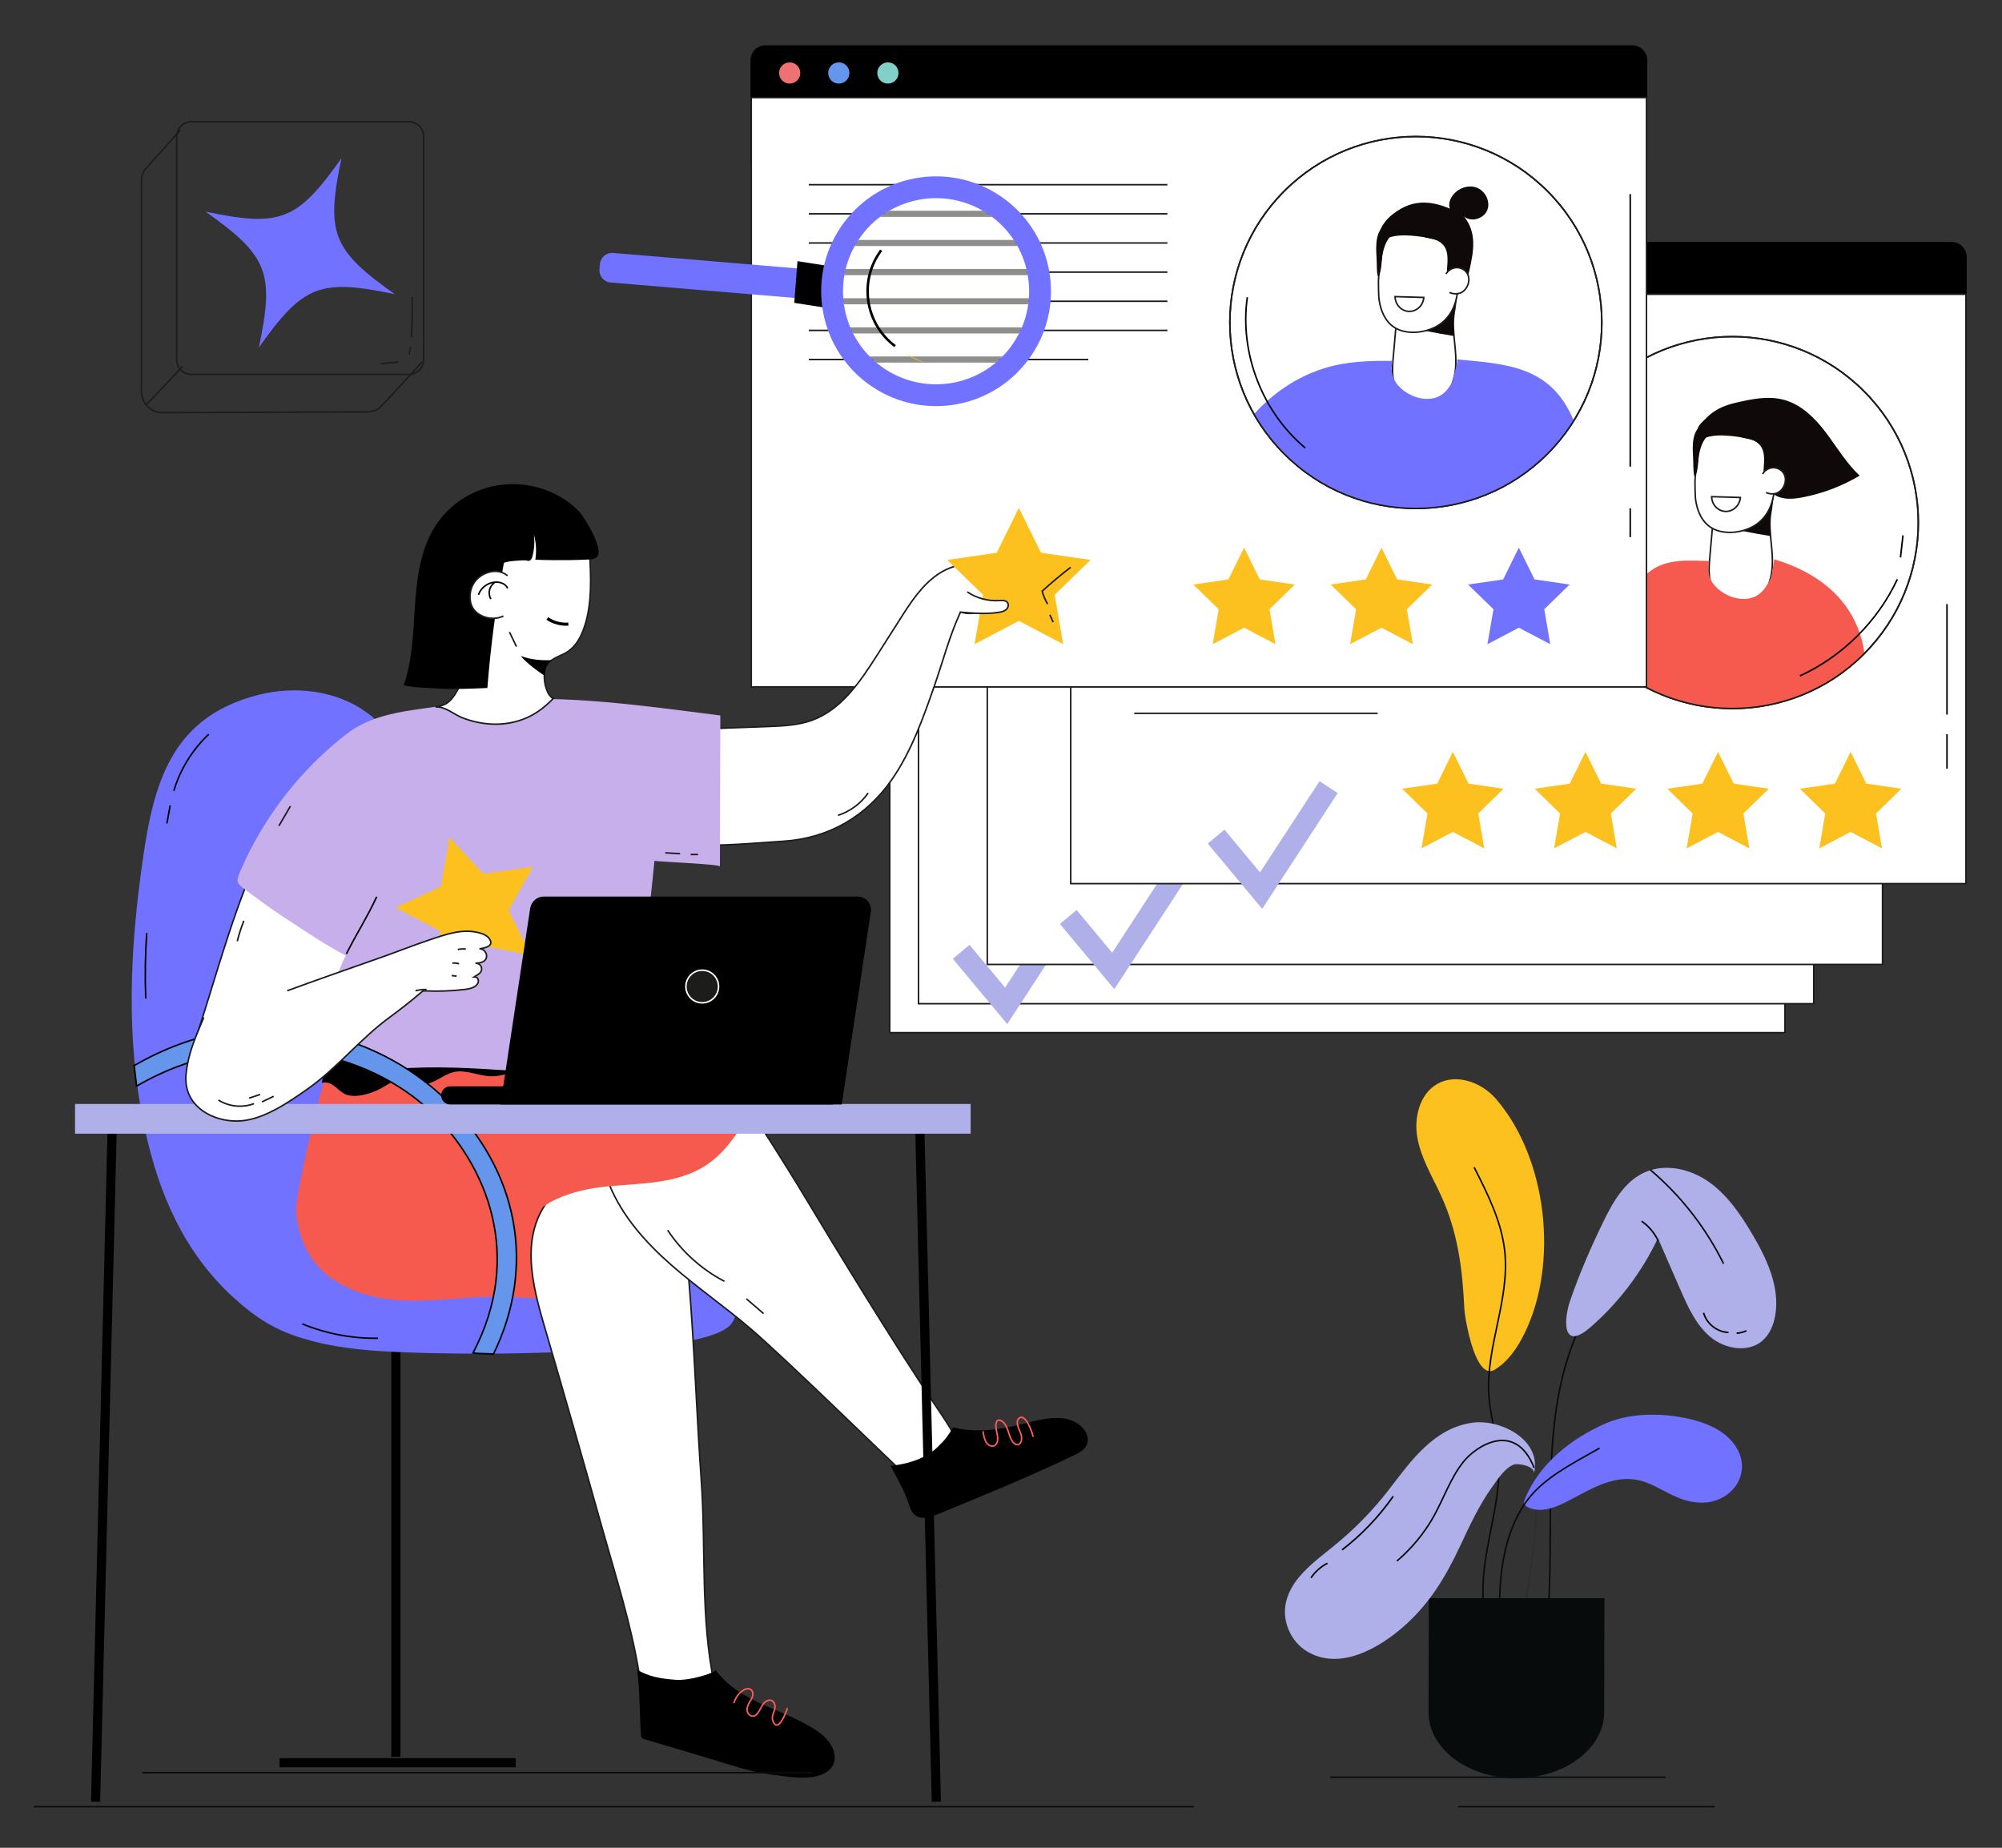 <?xml version="1.0" encoding="UTF-8"?> <!-- Generator: Adobe Illustrator 23.0.1, SVG Export Plug-In . SVG Version: 6.00 Build 0) --> <svg xmlns="http://www.w3.org/2000/svg" xmlns:xlink="http://www.w3.org/1999/xlink" version="1.1" id="Layer_1" x="0px" y="0px" viewBox="0 0 654.94 604.57" style="enable-background:new 0 0 654.94 604.57;" xml:space="preserve"><rect x="0" y="0" width="654.94" height="604.57" fill="#333333" stroke="none"/> <style type="text/css"> .st0{fill:#FFFFFF;} .st1{fill:none;stroke:#1C1C1B;stroke-width:0.5;stroke-miterlimit:10;} .st2{fill:#AFAFE9;} .st3{fill:none;stroke:#000000;stroke-width:0.5;stroke-miterlimit:10;} .st4{clip-path:url(#SVGID_2_);fill:#FFFFFF;} .st5{clip-path:url(#SVGID_2_);fill:none;stroke:#1C1C1B;stroke-width:0.5;stroke-miterlimit:10;} .st6{clip-path:url(#SVGID_2_);fill:#100909;} .st7{clip-path:url(#SVGID_2_);fill:#F65A4F;} .st8{fill:#FCC11F;} .st9{fill:#EE7273;} .st10{fill:#6696EC;} .st11{fill:#81D1C9;} .st12{fill:#C7AFEC;} .st13{fill:#5377EB;} .st14{fill:none;stroke:#000000;stroke-width:3;stroke-miterlimit:10;} .st15{fill:#7172FF;} .st16{fill:#F65A4F;} .st17{fill:none;stroke:#000000;stroke-miterlimit:10;} .st18{clip-path:url(#SVGID_4_);} .st19{fill:#1C1C1B;} .st20{fill:none;stroke:#FFFFFF;stroke-width:0.5;stroke-miterlimit:10;} .st21{fill:none;stroke:#FF5E58;stroke-width:0.5;stroke-miterlimit:10;} .st22{fill:none;stroke:#080B0C;stroke-width:0.5;stroke-linecap:round;stroke-miterlimit:10;} .st23{fill:none;stroke:#2E2E2E;stroke-width:0.5;stroke-miterlimit:10;} .st24{fill:#080B0C;} .st25{clip-path:url(#SVGID_6_);fill:#FFFFFF;} .st26{clip-path:url(#SVGID_6_);fill:none;stroke:#1C1C1B;stroke-width:0.5;stroke-miterlimit:10;} .st27{clip-path:url(#SVGID_6_);fill:#100909;} .st28{clip-path:url(#SVGID_6_);fill:#7172FF;} .st29{clip-path:url(#SVGID_8_);fill:none;stroke:#1C1C1B;stroke-width:2;stroke-miterlimit:10;} .st30{clip-path:url(#SVGID_10_);} .st31{opacity:0.5;} .st32{clip-path:url(#SVGID_12_);fill:#FFFFFF;} </style> <rect x="291.07" y="145.04" class="st0" width="292.87" height="192.83"></rect> <rect x="291.07" y="145.04" class="st1" width="292.87" height="192.83"></rect> <rect x="300.49" y="135.57" class="st0" width="292.87" height="192.83"></rect> <rect x="300.49" y="135.57" class="st1" width="292.87" height="192.83"></rect> <polygon class="st2" points="329.51,335.06 311.71,313.7 317.17,309.15 328.81,323.12 348.27,293.29 354.22,297.17 "></polygon> <rect x="322.98" y="122.72" class="st0" width="292.87" height="192.83"></rect> <rect x="322.98" y="122.72" class="st1" width="292.87" height="192.83"></rect> <polygon class="st2" points="364.54,323.64 346.74,302.29 352.2,297.74 363.84,311.71 383.3,281.88 389.25,285.76 "></polygon> <path d="M638.46,122H354.95c-2.58,0-4.68-2.09-4.68-4.68V84.09c0-2.58,2.09-4.68,4.68-4.68h283.51c2.58,0,4.68,2.1,4.68,4.68v33.23 C643.14,119.9,641.05,122,638.46,122"></path> <path class="st3" d="M638.46,122H354.95c-2.58,0-4.68-2.09-4.68-4.68V84.09c0-2.58,2.09-4.68,4.68-4.68h283.51 c2.58,0,4.68,2.1,4.68,4.68v33.23C643.14,119.9,641.05,122,638.46,122z"></path> <rect x="350.28" y="96.28" class="st0" width="292.87" height="192.83"></rect> <rect x="350.28" y="96.28" class="st1" width="292.87" height="192.83"></rect> <path class="st0" d="M627.64,170.94c0,33.6-27.24,60.85-60.85,60.85c-33.6,0-60.84-27.24-60.84-60.85 c0-33.6,27.24-60.84,60.84-60.84C600.4,110.09,627.64,137.33,627.64,170.94"></path> <ellipse transform="matrix(0.707 -0.707 0.707 0.707 45.141 450.853)" class="st1" cx="566.8" cy="170.94" rx="60.85" ry="60.85"></ellipse> <g> <defs> <path id="SVGID_1_" d="M505.95,170.94c0,33.6,27.24,60.84,60.84,60.84c33.6,0,60.84-27.24,60.84-60.84 c0-33.6-27.24-60.85-60.84-60.85C533.2,110.09,505.95,137.33,505.95,170.94"></path> </defs> <clipPath id="SVGID_2_"> <use xlink:href="#SVGID_1_" style="overflow:visible;"></use> </clipPath> <path class="st4" d="M579.49,166.54c-0.06,0.43-0.13,0.85-0.2,1.28c-1.07,6.58,1.47,13.44,0.16,20.25 c-0.93,4.82-5.03,14.41-10.95,15.03c-1.51,0.16-3.02-1.84-3.85-2.86c-2.75-3.37-4.95-7.34-5.43-11.66c-0.23-2.09-0.05-4.2,0.14-6.3 c0.26-3.01,0.52-6.03,0.79-9.04c0.12-1.42,0.25-2.84,0.54-4.22c0.53-2.51,1.65-4.91,3.35-6.83c3.52-3.96,8.65-4.27,13.63-4.37 c0.56-0.01,1.16,0,1.63,0.31c0.91,0.59,0.92,1.89,0.81,2.97C579.94,162.92,579.75,164.73,579.49,166.54"></path> <path class="st5" d="M579.49,166.54c-0.06,0.43-0.13,0.85-0.2,1.28c-1.07,6.58,1.47,13.44,0.16,20.25 c-0.93,4.82-5.03,14.41-10.95,15.03c-1.51,0.16-3.02-1.84-3.85-2.86c-2.75-3.37-4.95-7.34-5.43-11.66c-0.23-2.09-0.05-4.2,0.14-6.3 c0.26-3.01,0.52-6.03,0.79-9.04c0.12-1.42,0.25-2.84,0.54-4.22c0.53-2.51,1.65-4.91,3.35-6.83c3.52-3.96,8.65-4.27,13.63-4.37 c0.56-0.01,1.16,0,1.63,0.31c0.91,0.59,0.92,1.89,0.81,2.97C579.94,162.92,579.75,164.73,579.49,166.54z"></path> <path class="st6" d="M567.89,173.17c3.14,0.95,11.34,2.22,11.34,2.22c-0.07-1.61-0.32-4.58-0.18-6.19c0.02-0.22,0.21-1.59,0.4-2.81 c0.16-1.04,0.32-1.97,0.38-1.95c-0.72-0.19-1.49-0.53-2.05-1.03c-0.34-0.31-0.59-0.72-0.94-1.04c-2.24-2.05-5.53-2.52-8.32-1.41 c-1.63,0.65-3.03,1.79-4.1,3.17c-0.64,0.83-1.18,1.74-1.61,2.7c-0.45,1-1.06,2.31-1.13,3.42c0,0.01-0.04,0.3-0.1,0.78 C563.66,171.81,565.76,172.53,567.89,173.17"></path> <path class="st4" d="M560.31,140.44c1.87,0.18,3.73,0.51,5.55,0.98c1.63,0.42,2.99,1.25,4.66,1.63c2.78,0.62,7.11,1.32,9.07,3.36 c2.15,2.25,2.04,5.57,1.74,8.49c-0.28,2.79-0.74,5.56-1.36,8.29c-1.01,4.44-3.57,7.92-7.84,9.73c-2.91,1.24-6.38,1.65-9.48,0.9 c-4.65-1.12-7.18-5.01-7.96-10.44c-0.14-0.98-0.18-4.16-0.19-5.14c-0.05-2.92,0.64-6.01,0.96-8.92c0.29-2.67,0.6-5.39,1.71-7.83 c0.15-0.32,0.31-0.64,0.59-0.86c0.43-0.33,1.02-0.32,1.55-0.28C559.65,140.38,559.98,140.4,560.31,140.44"></path> <path class="st5" d="M560.31,140.44c1.87,0.18,3.73,0.51,5.55,0.98c1.63,0.42,2.99,1.25,4.66,1.63c2.78,0.62,7.11,1.32,9.07,3.36 c2.15,2.25,2.04,5.57,1.74,8.49c-0.28,2.79-0.74,5.56-1.36,8.29c-1.01,4.44-3.57,7.92-7.84,9.73c-2.91,1.24-6.38,1.65-9.48,0.9 c-4.65-1.12-7.18-5.01-7.96-10.44c-0.14-0.98-0.18-4.16-0.19-5.14c-0.05-2.92,0.64-6.01,0.96-8.92c0.29-2.67,0.6-5.39,1.71-7.83 c0.15-0.32,0.31-0.64,0.59-0.86c0.43-0.33,1.02-0.32,1.55-0.28C559.65,140.38,559.98,140.4,560.31,140.44z"></path> <path class="st6" d="M559.82,135.32c2.3-1.8,4.85-2.8,7.9-3.52c5.25-1.23,10.77-2.4,15.97-0.96c5.72,1.58,10.16,6.07,13.73,10.8 c3.57,4.74,6.61,9.94,10.96,13.98c-5.7,3.4-11.98,5.8-18.49,7.07c-2.59,0.51-5.32,0.82-7.81-0.04c-3.62-1.25-5.36-5.38-5.13-9.02 c0.2-3.22,0.75-7.02-2.42-9.03c-1.67-1.06-3.69-1.35-5.65-1.63c-4.83-0.67-10.31-1.17-14.04,1.96c0.07-0.06,0.27-4.25,0.61-4.97 c0.62-1.3,1.57-1.96,2.53-2.97C558.57,136.37,559.19,135.82,559.82,135.32"></path> <path class="st6" d="M554.19,155.33c0.04,0.22,0.08,0.43,0.18,0.62c1.27-1.59,1.09-5.13,1.45-7.09c0.43-2.35,1.21-4.74,2.92-6.4 c0.49-0.48,1.06-0.89,1.44-1.46c0.38-0.57,0.54-1.37,0.14-1.93c-0.45-0.63-1.39-0.68-2.15-0.49c-4.89,1.2-4.52,7.31-4.28,11.24 C554.01,151.53,553.87,153.62,554.19,155.33"></path> <path class="st4" d="M577.73,161.16c1.09,0.47,2.35,0.58,3.47,0.19c2.54-0.9,3.79-4.62,2.13-6.78c-0.81-1.05-2.17-1.64-3.49-1.53 c-1.32,0.11-2.56,0.91-3.23,2.05"></path> <path class="st5" d="M577.73,161.16c1.09,0.47,2.35,0.58,3.47,0.19c2.54-0.9,3.79-4.62,2.13-6.78c-0.81-1.05-2.17-1.64-3.49-1.53 c-1.32,0.11-2.56,0.91-3.23,2.05"></path> <path class="st4" d="M559.94,162.5c0.07,2.62,2.05,4.76,4.57,4.83c2.52,0.07,4.63-1.95,4.84-4.56L559.94,162.5z"></path> <path class="st5" d="M559.94,162.5c0.07,2.62,2.05,4.76,4.57,4.83c2.52,0.07,4.63-1.95,4.84-4.56L559.94,162.5z"></path> <path class="st7" d="M594.22,243.61c5.36-3.11,10.08-7.25,12.94-12.68c3.34-6.34,3.8-13.97,2.07-20.92 c-3.59-14.49-15.18-22.99-28.79-27c-0.34,1.95-0.66,5.26-1.57,6.99c-1.89,3.61-4.13,5.86-8.25,5.97c-4.01,0.11-8.83-2.4-10.8-6 c-1.06-1.93-1.3-4.3-0.64-6.41c-6.43-0.12-13.31-0.84-18.75,2.9c-4.6,3.16-8.44,7.39-11.3,12.18c-5.49,9.17-7.5,20.58-4.51,30.93 c1.15,3.98,2.97,7.82,5.63,10.99c5.99,7.16,15.62,10.28,24.91,11.15c11.12,1.04,22.49-0.7,32.8-5.01 C590.09,245.81,592.2,244.79,594.22,243.61"></path> </g> <ellipse transform="matrix(0.707 -0.707 0.707 0.707 45.141 450.853)" class="st1" cx="566.8" cy="170.94" rx="60.85" ry="60.85"></ellipse> <polygon class="st8" points="605.41,245.99 610.55,256.39 622.02,258.06 613.72,266.16 615.68,277.59 605.41,272.19 595.15,277.59 597.11,266.16 588.8,258.06 600.28,256.39 "></polygon> <polygon class="st8" points="562.04,245.99 567.17,256.39 578.65,258.06 570.34,266.16 572.3,277.59 562.04,272.19 551.77,277.59 553.73,266.16 545.43,258.06 556.91,256.39 "></polygon> <polygon class="st8" points="518.66,245.99 523.8,256.39 535.28,258.06 526.97,266.16 528.93,277.59 518.66,272.19 508.4,277.59 510.36,266.16 502.05,258.06 513.53,256.39 "></polygon> <polygon class="st8" points="475.29,245.99 480.42,256.39 491.9,258.06 483.6,266.16 485.56,277.59 475.29,272.19 465.02,277.59 466.98,266.16 458.68,258.06 470.16,256.39 "></polygon> <line class="st1" x1="371.07" y1="151.13" x2="480.71" y2="151.13"></line> <line class="st1" x1="371.07" y1="171.7" x2="480.71" y2="171.7"></line> <line class="st1" x1="371.07" y1="192.26" x2="480.71" y2="192.26"></line> <line class="st1" x1="371.07" y1="212.83" x2="480.71" y2="212.83"></line> <line class="st1" x1="371.07" y1="233.39" x2="450.69" y2="233.39"></line> <path d="M533.95,57.65H250.45c-2.58,0-4.68-2.09-4.68-4.68V19.74c0-2.58,2.09-4.68,4.68-4.68h283.51c2.58,0,4.68,2.1,4.68,4.68 v33.23C538.63,55.55,536.54,57.65,533.95,57.65"></path> <path class="st3" d="M533.95,57.65H250.45c-2.58,0-4.68-2.09-4.68-4.68V19.74c0-2.58,2.09-4.68,4.68-4.68h283.51 c2.58,0,4.68,2.1,4.68,4.68v33.23C538.63,55.55,536.54,57.65,533.95,57.65z"></path> <rect x="245.77" y="31.93" class="st0" width="292.87" height="192.83"></rect> <rect x="245.77" y="31.93" class="st1" width="292.87" height="192.83"></rect> <path class="st9" d="M261.81,23.88c0,1.92-1.55,3.47-3.47,3.47c-1.92,0-3.47-1.55-3.47-3.47c0-1.92,1.55-3.47,3.47-3.47 C260.26,20.4,261.81,21.96,261.81,23.88"></path> <path class="st10" d="M277.88,23.88c0,1.92-1.55,3.47-3.47,3.47c-1.92,0-3.47-1.55-3.47-3.47c0-1.92,1.55-3.47,3.47-3.47 C276.32,20.4,277.88,21.96,277.88,23.88"></path> <path class="st11" d="M293.94,23.88c0,1.92-1.55,3.47-3.47,3.47c-1.92,0-3.47-1.55-3.47-3.47c0-1.92,1.56-3.47,3.47-3.47 C292.39,20.4,293.94,21.96,293.94,23.88"></path> <path class="st1" d="M59.01,42.58l-11.78,13.1c-0.61,1.02-0.96,2.22-0.96,3.5v68.96c0,3.79,3.07,6.86,6.86,6.86l65.35-0.24 c0.86,0.06,4.23,0.16,5.83-1.44c3.01-3.01,13.78-14.9,13.78-14.9"></path> <path class="st1" d="M133.78,122.5H62.6c-2.65,0-4.79-2.14-4.79-4.79v-73.1c0-2.65,2.15-4.79,4.79-4.79h71.18 c2.64,0,4.79,2.14,4.79,4.79v73.1C138.57,120.36,136.43,122.5,133.78,122.5z"></path> <line class="st1" x1="59.74" y1="119.86" x2="47.88" y2="132.44"></line> <path class="st1" d="M134.85,97.21c0.08,4.38-0.01,8.75-0.27,13.12"></path> <path class="st1" d="M134.35,113.55c-0.18,0.8-0.36,1.61-0.54,2.41"></path> <path class="st1" d="M130.3,118.44c-1.88,0.17-3.75,0.34-5.63,0.51"></path> <path class="st12" d="M135.46,271.62h10.56c0,4.55,3.69,8.24,8.24,8.24v10.56c-4.55,0-8.24,3.69-8.24,8.24h-10.56 c0-4.55-3.69-8.24-8.24-8.24v-10.56C131.77,279.86,135.46,276.17,135.46,271.62"></path> <path class="st13" d="M115.53,297.8h7.78c0,3.78,3.07,6.85,6.85,6.85v7.78c-3.78,0-6.85,3.07-6.85,6.85h-7.78 c0-3.78-3.07-6.85-6.85-6.85v-7.78C112.46,304.64,115.53,301.58,115.53,297.8"></path> <path class="st12" d="M167.32,397.86h10.56c0,4.55,3.69,8.24,8.24,8.24v10.56c-4.55,0-8.24,3.69-8.24,8.24h-10.56 c0-4.55-3.69-8.24-8.24-8.24V406.1C163.63,406.1,167.32,402.41,167.32,397.86"></path> <line class="st14" x1="129.51" y1="436.57" x2="129.51" y2="574.82"></line> <line class="st14" x1="91.45" y1="576.74" x2="168.69" y2="576.74"></line> <path class="st15" d="M48.45,374.03c4.98,20.3,13.84,38.93,31.02,53.19c7.17,5.96,13.23,9,22.06,11.39 c10.67,2.88,21.77,3.55,32.77,3.92c16.05,0.53,32.12,0.49,48.17-0.13c9.94-0.38,51.14-1.27,56.87-9.4 c9.97-14.16-30.01-32.1-44.05-37.2c-25.74-9.34-54.48-11.46-62.07-42.04c-5.08-20.49,1.18-41.82,3.82-62.76 c2.64-20.94,0.05-45.4-17.01-57.84c-10.06-7.34-23.64-8.87-35.69-5.76c-30.31,7.82-34.76,31.86-38.41,59.59 C42.08,316.13,41.42,345.35,48.45,374.03"></path> <path class="st16" d="M218.01,388.31c3.01-6.17,6.92-11.22,13.42-15.39c1.48-0.95,22.35-9.88,20.63-12.05 c-4.64-5.87-16.5-6.45-23.59-7.26c-23.32-2.64-46.77-4.08-70.24-4.32c-9.94-0.1-18.6-0.44-27.81,2.98 c-8.16,3.02-15.97,6.01-23.72-0.4c-0.52-0.43-10.43,39.07-9.81,44.98c0.95,9.12,4.79,17.25,12.75,22.19 c18.57,11.52,38.47,4.05,58.57,5.31c5.07,0.32,10.38,1.07,15.07-0.88c6.29-2.62,9.69-9.26,13.11-15.15 c3.04-5.22,6.65-9.57,12.32-11.89C214.03,394.24,215.15,394.18,218.01,388.31"></path> <path class="st0" d="M213.2,556.22c3.08,2.25,8.8,4.44,11.95,5.19c4.55,1.08,9.87,0.73,12.22-3.94c1.29-2.56-3.05-3.59-3.65-6.39 c-4.63-21.53-2.74-44.56-4.28-66.4c-1.56-21.97-2.29-44.63-4.14-66.57c-0.72-8.51-3.24-31.72-6.84-39.46 c-2.65-5.71-5.16,4.29-11.57,3.22c-8.49-1.43-17.58,1.24-23.96,7.02c-13.26,12.02-9.52,28.97-5.12,44.06 c6.53,22.39,12.95,44.8,19.25,67.26c4.41,15.71,9.41,31.22,12.02,47.29c0.45,2.78,0.99,5.74,2.97,7.74 C212.36,555.56,212.75,555.89,213.2,556.22"></path> <path class="st1" d="M213.2,556.22c3.08,2.25,8.8,4.44,11.95,5.19c4.55,1.08,9.87,0.73,12.22-3.94c1.29-2.56-3.05-3.59-3.65-6.39 c-4.63-21.53-2.74-44.56-4.28-66.4c-1.56-21.97-2.29-44.63-4.14-66.57c-0.72-8.51-3.24-31.72-6.84-39.46 c-2.65-5.71-5.16,4.29-11.57,3.22c-8.49-1.43-17.58,1.24-23.96,7.02c-13.26,12.02-9.52,28.97-5.12,44.06 c6.53,22.39,12.95,44.8,19.25,67.26c4.41,15.71,9.41,31.22,12.02,47.29c0.45,2.78,0.99,5.74,2.97,7.74 C212.36,555.56,212.75,555.89,213.2,556.22z"></path> <path class="st0" d="M306.47,460.55c-14.76-22.09-31.49-49.52-45.17-72.27c-2.86-4.75-12.87-20.7-16.9-26.57 c-11.27,13.91-28.19,22.12-45.97,23.56c0.28,0.75,0.57,1.5,0.88,2.25c4.2,10.36,11.86,18.96,20.26,26.34 c8.4,7.38,17.65,13.73,26.13,21.02c11.3,9.71,43.35,40.99,48.82,46.13c0.71,0.67,1.43,1.31,2.15,1.92 c4.08,3.39,8.52,5.42,13.77,1.12C318.73,477.24,310.8,467.03,306.47,460.55"></path> <path class="st1" d="M306.47,460.55c-14.76-22.09-31.49-49.52-45.17-72.27c-2.86-4.75-12.87-20.7-16.9-26.57 c-11.27,13.91-28.19,22.12-45.97,23.56c0.28,0.75,0.57,1.5,0.88,2.25c4.2,10.36,11.86,18.96,20.26,26.34 c8.4,7.38,17.65,13.73,26.13,21.02c11.3,9.71,43.35,40.99,48.82,46.13c0.71,0.67,1.43,1.31,2.15,1.92 c4.08,3.39,8.52,5.42,13.77,1.12C318.73,477.24,310.8,467.03,306.47,460.55z"></path> <path d="M271.6,570.55c-0.86-1.33-2.02-2.53-3.27-3.45c-11.06-8.15-25.37-9-34.26-20.71c0.46,0.61-7.84,3.61-13.15,3.21 c-4.45-0.34-8.71-0.95-12.5-3.34c0.93,6.98,0.78,14.24,1.26,21.28c0.02,0.35,0.06,0.73,0.28,1.01c0.23,0.29,0.61,0.41,0.97,0.52 c7.15,2.13,14.3,4.25,21.45,6.38c6.43,1.91,12.54,4.16,19.28,5.05c4.51,0.59,9.14,1.49,13.7,0.96c2.78-0.32,5.73-1.4,7.06-3.8 C273.65,575.38,273.05,572.78,271.6,570.55"></path> <path d="M171.52,346.54c-0.07,0.38-0.23,0.79-0.5,1.23c-1.93,3.2-7.46,4.58-10.87,4.36c-3.98-0.26-7.93-2.27-11.81-1.34 c-3.41,0.82-6.16,3.8-9.67,3.91c-2.72,0.09-5.3-1.61-8.01-1.35c-2.18,0.21-4.01,1.64-5.93,2.7c-2.94,1.63-7.71,3.18-11.1,2.21 c-3.1-0.89-4.47-4.78-8.32-3.98c0.43-2.76,0.78-5.7,1.75-8.32c0.58-1.56,1.31-4.69,2.58-5.7c1.01-0.8,4.06,0.37,5.54,0.17 c6.57-0.88,13.13-1.75,19.73-2.32c4.9-0.42,9.84-0.68,14.72-0.07c5.02,0.62,9.87,2.14,14.69,3.65 C166.99,342.53,172.06,343.59,171.52,346.54"></path> <path class="st0" d="M314.26,200.17c2.81,1.22,6.73,0.17,9.39-1.19c2.83-1.45,5.08-4.57,4.47-7.69c-0.39-2-1.85-3.64-3.56-4.75 c-5.33-3.47-12.69-2.14-17.9,1.49c-5.22,3.63-8.77,9.14-12.18,14.5c-2.5,3.92-5,7.84-7.49,11.76c-5.52,8.66-11.72,17.89-21.38,21.38 c-4.51,1.63-9.38,1.85-14.17,2.04c-17.34,0.72-34.67,0.79-51.75,3.68c-3.57,0.6-7.33,1.5-9.86,4.08c-3.16,3.22-3.57,8.46-1.89,12.65 c1.68,4.18,5.12,7.44,8.85,9.97c16.79,11.41,40.32,8.39,59.65,7.14c14.66-0.95,27.04-8.12,35.42-20.3 c6.36-9.24,10.13-19.97,13.83-30.56c2.73-7.82,4.92-16.27,8.38-23.77C314.12,200.46,314.19,200.31,314.26,200.17"></path> <path class="st1" d="M314.26,200.17c2.81,1.22,6.73,0.17,9.39-1.19c2.83-1.45,5.08-4.57,4.47-7.69c-0.39-2-1.85-3.64-3.56-4.75 c-5.33-3.47-12.69-2.14-17.9,1.49c-5.22,3.63-8.77,9.14-12.18,14.5c-2.5,3.92-5,7.84-7.49,11.76c-5.52,8.66-11.72,17.89-21.38,21.38 c-4.51,1.63-9.38,1.85-14.17,2.04c-17.34,0.72-34.67,0.79-51.75,3.68c-3.57,0.6-7.33,1.5-9.86,4.08c-3.16,3.22-3.57,8.46-1.89,12.65 c1.68,4.18,5.12,7.44,8.85,9.97c16.79,11.41,40.32,8.39,59.65,7.14c14.66-0.95,27.04-8.12,35.42-20.3 c6.36-9.24,10.13-19.97,13.83-30.56c2.73-7.82,4.92-16.27,8.38-23.77C314.12,200.46,314.19,200.31,314.26,200.17z"></path> <path d="M354.25,467.24c-4.85-5.23-12.98-3.07-18.96-1.51c-7.46,1.95-15.31,3.22-22.99,1.39c-0.16-0.04-0.33-0.08-0.48,0 c-0.1,0.05-0.16,0.15-0.22,0.25c-1.41,2.24-2.45,3.8-3.92,5.09c-1.11,1.24-2.39,2.36-3.88,3.28c-3.76,2.31-8.08,3.39-12.45,3.86 c2.24,4.28,4.8,8.63,6.2,13.18c1.44,4.66,4.91,4.42,9.24,2.64c15-6.15,30.01-12.3,44.62-19.31c1.61-0.77,3.32-1.67,4.08-3.28 C356.35,471,355.62,468.73,354.25,467.24"></path> <path class="st0" d="M65.35,335.8c-6.83,18.2,5.62,31.26,24.3,25.17c32.37-11.74,49.39-134.41-3.69-83.85 C77.26,295.12,71.63,316.17,65.35,335.8"></path> <path class="st1" d="M65.35,335.8c-6.83,18.2,5.62,31.26,24.3,25.17c32.37-11.74,49.39-134.41-3.69-83.85 C77.26,295.12,71.63,316.17,65.35,335.8z"></path> <path class="st12" d="M160.45,229.18c-8.32,0.65-16.59,1.84-24.85,3.04c-7.87,1.14-15.84,2.98-22.22,7.92 c-10.23,7.93-19.07,17.64-26.06,28.53c-3.5,5.45-6.52,11.19-9.04,17.15c-1.32,3.12-0.17,3.63,2.31,5.55 c1.51,1.17,3.08,2.23,4.61,3.38c3.06,2.3,6.23,4.44,9.43,6.53c6.14,4.01,12.02,7.96,18.48,11.39c-0.64,1.22-1.22,2.49-1.75,3.79 c-3.3,8.1-3.2,21.96-4.83,30.59c7.34-0.73,15.13,3.25,22.49,2.68c27.27-2.12,49.86,3.37,77.11,1.07c0.24-1.44,3.29-18.58,3.54-19.98 c1.56-8.43,2.52-17.16,2.52-25.74c0-7.91,1.22-15.47,1.91-23.42c2.06,0.31,21.41,1.1,21.42,1.82c0.04-16.46,0.08-32.93,0.13-49.39 C210.69,230.93,185.56,227.23,160.45,229.18"></path> <path class="st0" d="M179.1,217.37c-1.66,2.42-1.11,6.73,0.11,9.18c0.39,0.79,1.01,1.56,1.74,2.03c-2.34,2.41-4.97,4.53-8.02,5.99 c-3.79,1.81-8.15,2.57-12.33,2.33c-3.25-0.19-6.47-0.91-9.49-2.12c-2.79-1.12-5.5-3.72-8.64-3.46c1.08-0.21,2.17-0.42,3.15-0.92 c1.93-0.99,3.13-2.96,4.2-4.85c1.77-3.11,1.84-6.77,1.5-10.26c-1.09-11.27-5.53-24.01-0.78-34.99 c4.69-10.82,14.28-16.47,26.25-14.41c8.71,1.5,15.82,8.7,16.25,17.62c0.38,7.86,0.46,17.05-2.95,24.33 c-1.09,2.33-2.72,4.47-4.96,5.74C183.15,214.7,180.44,215.4,179.1,217.37"></path> <path class="st1" d="M179.1,217.37c-1.66,2.42-1.11,6.73,0.11,9.18c0.39,0.79,1.01,1.56,1.74,2.03c-2.34,2.41-4.97,4.53-8.02,5.99 c-3.79,1.81-8.15,2.57-12.33,2.33c-3.25-0.19-6.47-0.91-9.49-2.12c-2.79-1.12-5.5-3.72-8.64-3.46c1.08-0.21,2.17-0.42,3.15-0.92 c1.93-0.99,3.13-2.96,4.2-4.85c1.77-3.11,1.84-6.77,1.5-10.26c-1.09-11.27-5.53-24.01-0.78-34.99 c4.69-10.82,14.28-16.47,26.25-14.41c8.71,1.5,15.82,8.7,16.25,17.62c0.38,7.86,0.46,17.05-2.95,24.33 c-1.09,2.33-2.72,4.47-4.96,5.74C183.15,214.7,180.44,215.4,179.1,217.37z"></path> <path d="M189.79,167.79c-1.31-1.53-2.86-2.84-4.53-3.98c-6.07-4.17-13.66-6.06-20.97-5.22c-8.93,1.02-17.08,5.97-21.9,13.55 c-5.01,7.88-6.11,17.57-6.7,26.89c-0.54,8.49-0.83,17.21-3.64,25.19c3.66,0.81,7.64,0.81,11.21,1.03 c5.38,0.33,10.79,0.09,16.18-0.15c1.08-13.69,2.86-27.33,5.39-40.82c0.13-0.68,6.65-1.07,7.29-0.91c0.33,0.08,0.68,0.19,1.02,0.11 c0.59-0.15,0.87-0.82,1.03-1.41c0.63-2.35,0.8-4.83,0.48-7.25c0.75,2.7,0.91,5.55,0.48,8.31c3.76,0.15,7.53,0.19,11.29,0.13 c2.02-0.03,4.03-0.1,6.04-0.19c0.86-0.04,1.75-0.09,2.49-0.52C198.23,180.68,191.54,169.84,189.79,167.79"></path> <path class="st0" d="M166.03,188.37c-3.55-3.03-9.32-0.89-11.3,2.91c-0.94,1.81-1.24,4-0.7,6.13c1.1,4.28,6.9,6.03,10.65,4.14"></path> <path class="st1" d="M166.03,188.37c-3.55-3.03-9.32-0.89-11.3,2.91c-0.94,1.81-1.24,4-0.7,6.13c1.1,4.28,6.9,6.03,10.65,4.14"></path> <path class="st3" d="M113.31,312.1c3.53-6.98,6.59-11.55,9.94-18.71"></path> <path class="st17" d="M185.93,204.2c-2.42,0.18-4.89-0.48-6.89-1.85"></path> <g> <defs> <path id="SVGID_3_" d="M166.19,166.07c-3.46,1.51-6.61,3.73-9.53,6.12c-20.47,16.8,5.95,47.27-11.32,59.95 c11.49,2.08,23.55,0.94,34.44-3.27c-0.47,0.18-1.48-7.15-1.52-7.64c-0.41-5.12,3.27-5.6,6.87-7.65c2.23-1.27,3.87-3.42,4.96-5.74 c3.4-7.28,3.33-16.47,2.95-24.33c-0.3-6.26-2.17-12.04-7.53-15.76c-3.16-2.19-5.87-1.65-9.36-2.6c-1.44-0.39-2.7-0.59-3.9-0.59 C170.29,164.56,168.47,165.08,166.19,166.07"></path> </defs> <clipPath id="SVGID_4_"> <use xlink:href="#SVGID_3_" style="overflow:visible;"></use> </clipPath> <path class="st18" d="M181.26,216.32c0.02-0.12,0.02-0.26,0.05-0.38c-3.67,0.23-7.67,0-10.95-1.35c1.81,2.45,6.65,5.79,10.32,8.26 C180.58,222.04,180.26,218.45,181.26,216.32"></path> </g> <path class="st16" d="M186.92,372.95c-9.91,2.71-17.96,10.7-21.34,20.32c-2.96,8.42-4.25,20.33-11.96,26.01"></path> <path class="st3" d="M156.54,194.6c0.89-2.72,3.93-4.55,6.75-4.06c1.17,0.2,2.35,0.85,2.76,1.96"></path> <path class="st3" d="M161.75,190.69c-1.69,1.08-2.24,3.6-1.15,5.29"></path> <path class="st10" d="M154.75,442.66c2.17,0.34,4.49,0.16,6.67,0.38c14.04-28.73,8.22-59.97-15.41-83.08 c-22.96-22.45-63.11-33.91-102.12-11.3l0.8,6.69c36.2-20.98,75.7-11.77,96.98,9.04C159.08,381.41,171.48,410.81,154.75,442.66"></path> <path class="st3" d="M154.75,442.66c2.17,0.34,4.49,0.16,6.67,0.38c14.04-28.73,8.22-59.97-15.41-83.08 c-22.96-22.45-63.11-33.91-102.12-11.3l0.8,6.69c36.2-20.98,75.7-11.77,96.98,9.04C159.08,381.41,171.48,410.81,154.75,442.66z"></path> <path class="st16" d="M246.73,361.48c-4.22,7.45-8.69,15.18-15.86,19.85c-9.32,6.07-21.2,5.79-32.26,6.86 c-11.07,1.08-23.44,4.84-28.09,14.95c-0.5-5.82,1.46-11.81,5.3-16.21"></path> <polygon class="st8" points="147.04,273.92 158.17,285.93 174.37,283.57 166.39,297.86 173.65,312.54 157.58,309.37 145.86,320.81 143.91,304.55 129.41,296.94 144.28,290.06 "></polygon> <line class="st14" x1="36.71" y1="368.54" x2="31.27" y2="589.5"></line> <polygon class="st8" points="333.32,166.16 340.57,180.85 356.77,183.2 345.04,194.63 347.81,210.77 333.32,203.15 318.82,210.77 321.59,194.63 309.87,183.2 326.07,180.85 "></polygon> <polygon class="st8" points="406.99,179.18 412.12,189.58 423.6,191.25 415.3,199.34 417.26,210.77 406.99,205.38 396.72,210.77 398.68,199.34 390.38,191.25 401.86,189.58 "></polygon> <polygon class="st8" points="451.94,179.18 457.07,189.58 468.55,191.25 460.24,199.34 462.2,210.77 451.94,205.38 441.67,210.77 443.63,199.34 435.32,191.25 446.8,189.58 "></polygon> <polygon class="st15" points="496.88,179.18 502.01,189.58 513.49,191.25 505.19,199.34 507.15,210.77 496.88,205.38 486.61,210.77 488.58,199.34 480.27,191.25 491.75,189.58 "></polygon> <line class="st14" x1="300.89" y1="368.54" x2="306.32" y2="589.5"></line> <rect x="24.55" y="361.2" class="st2" width="292.99" height="9.73"></rect> <path d="M271.98,361.37H147.29c-1.64,0-2.97-1.33-2.97-2.97c0-1.64,1.33-2.97,2.97-2.97h124.69c1.64,0,2.97,1.33,2.97,2.97 C274.95,360.04,273.62,361.37,271.98,361.37"></path> <path d="M275.36,361.37H163.73l9.71-64.14c0.34-2.23,2.23-3.89,4.42-3.89h102.78c2.65,0,4.65,2.39,4.24,5.08L275.36,361.37z"></path> <path class="st19" d="M235.07,322.77c0,2.95-2.39,5.34-5.34,5.34c-2.95,0-5.34-2.39-5.34-5.34c0-2.95,2.39-5.34,5.34-5.34 C232.68,317.43,235.07,319.82,235.07,322.77"></path> <path class="st20" d="M235.07,322.77c0,2.95-2.39,5.34-5.34,5.34c-2.95,0-5.34-2.39-5.34-5.34c0-2.95,2.39-5.34,5.34-5.34 C232.68,317.43,235.07,319.82,235.07,322.77z"></path> <path class="st0" d="M313.98,200.26c4.25,0.37,8.55,0.74,12.77,0.09c0.85-0.13,1.74-0.33,2.39-0.89c0.65-0.56,0.96-1.61,0.45-2.31 c-0.57-0.78-1.72-0.71-2.67-0.65c-3.69,0.24-7.44-0.78-10.5-2.84"></path> <path class="st1" d="M313.98,200.26c4.25,0.37,8.55,0.74,12.77,0.09c0.85-0.13,1.74-0.33,2.39-0.89c0.65-0.56,0.96-1.61,0.45-2.31 c-0.57-0.78-1.72-0.71-2.67-0.65c-3.69,0.24-7.44-0.78-10.5-2.84"></path> <path class="st0" d="M93.97,324.16c9.96-3.65,19.96-7.14,29.97-10.65c5.61-1.96,11.12-4.18,16.76-6.06 c5.36-1.79,10.99-3.86,16.62-2.08c0.99,0.32,1.99,0.76,2.63,1.58c1.99,2.57-1.25,3.21-3.1,3.5c1.4-0.12,2.62,1.44,2.29,2.81 c-0.39,1.6-2.2,1.85-3.61,1.89c1.3-0.03,2.3,1.03,1.97,2.33c-0.29,1.12-1.53,1.56-2.39,2.13c0.63,0,1.19,0.31,1.35,0.97 c0.12,0.49-0.03,1.03-0.33,1.44c-0.84,1.2-2.77,1.56-4.12,1.72c-4.28,0.5-8.61,0.66-12.92,0.47c-0.23-0.01-0.47-0.02-0.69,0.06 c-0.2,0.07-0.37,0.21-0.53,0.35c-3.38,2.88-6.87,5.63-10.46,8.26c-9.66,7.08-17.1,16.64-26.98,23.56 c-6.11,4.28-13.83,9.61-21.42,10.28c-7.57,0.66-16.71-3.24-18.05-11.61c-0.38-2.39-0.04-4.83,0.43-7.2 c1.04-5.31,3.21-10.04,5.27-15.03"></path> <path class="st1" d="M93.97,324.16c9.96-3.65,19.96-7.14,29.97-10.65c5.61-1.96,11.12-4.18,16.76-6.06 c5.36-1.79,10.99-3.86,16.62-2.08c0.99,0.32,1.99,0.76,2.63,1.58c1.99,2.57-1.25,3.21-3.1,3.5c1.4-0.12,2.62,1.44,2.29,2.81 c-0.39,1.6-2.2,1.85-3.61,1.89c1.3-0.03,2.3,1.03,1.97,2.33c-0.29,1.12-1.53,1.56-2.39,2.13c0.63,0,1.19,0.31,1.35,0.97 c0.12,0.49-0.03,1.03-0.33,1.44c-0.84,1.2-2.77,1.56-4.12,1.72c-4.28,0.5-8.61,0.66-12.92,0.47c-0.23-0.01-0.47-0.02-0.69,0.06 c-0.2,0.07-0.37,0.21-0.53,0.35c-3.38,2.88-6.87,5.63-10.46,8.26c-9.66,7.08-17.1,16.64-26.98,23.56 c-6.11,4.28-13.83,9.61-21.42,10.28c-7.57,0.66-16.71-3.24-18.05-11.61c-0.38-2.39-0.04-4.83,0.43-7.2 c1.04-5.31,3.21-10.04,5.27-15.03"></path> <path class="st21" d="M337.99,470.13c-0.29-1.64-2.69-8.17-4.74-5.97c-1.25,1.34,0.44,3.92,0.82,5.29c0.31,1.13,0.15,2.63-0.74,3.1 c-0.86,0.46-1.83-0.34-2.36-1.29c-0.64-1.15-0.95-2.53-1.44-3.79c-0.49-1.26-1.28-2.48-2.39-2.77c-0.26-0.07-0.55-0.08-0.78,0.08 c-0.26,0.18-0.41,0.53-0.49,0.89c-0.26,1.17,0.11,2.38,0.35,3.55c0.24,1.17,0.29,2.58-0.43,3.41c-0.82,0.95-2.26,0.52-3.01-0.52 c-0.75-1.05-0.99-2.49-1.2-3.86"></path> <path class="st21" d="M240.1,557.26c0.42-1.62,1.42-3.09,2.78-4.06c0.82-0.59,1.99-0.98,2.79-0.37c0.64,0.49,0.74,1.43,0.52,2.2 c-0.23,0.77-0.72,1.42-1.11,2.12c-0.52,0.92-0.88,2.03-0.55,3.03c0.34,1,1.62,1.71,2.51,1.13c1.18-0.76,1.83-2.67,2.63-3.76 c0.62-0.85,1.71-1.56,2.7-1.17c0.74,0.29,1.15,1.12,1.18,1.91c0.07,1.63-1.34,3.01-0.74,4.67c1.66,4.57,4.44-2.9,4.77-4.11"></path> <path class="st3" d="M68.28,240.24c-5.34,5.02-9.32,11.47-11.41,18.5"></path> <path class="st3" d="M55.67,263.52c-0.36,1.96-0.71,3.93-1.07,5.89"></path> <path class="st3" d="M48,305.27c-0.49,7.13-0.6,14.29-0.32,21.43"></path> <path class="st3" d="M98.87,433.15c7.83,3.23,16.33,4.84,24.8,4.7"></path> <path class="st1" d="M71.45,359.92c3.42,2.17,7.87,2.62,11.66,1.17"></path> <path class="st1" d="M85.72,360.51c1.27-0.6,2.54-1.2,3.81-1.81"></path> <path class="st1" d="M81.5,359.29c1.2-0.4,2.41-0.8,3.62-1.2"></path> <path class="st1" d="M139.54,323.76c-1.22-0.04-2.44,0.1-3.61,0.4"></path> <path class="st1" d="M149.77,310.67c0.85-0.2,1.74-0.25,2.62-0.15"></path> <path class="st1" d="M147.97,315.12c0.74-0.06,1.49,0.01,2.21,0.2"></path> <path class="st1" d="M147.77,319.19c0.54,0.06,1.07,0.13,1.61,0.19"></path> <path class="st1" d="M79.77,301.27c-0.86,2.18-1.58,4.42-2.14,6.69"></path> <path class="st1" d="M95,263.77c-1.25,2.14-2.5,4.29-3.75,6.43"></path> <path class="st1" d="M217.65,279.04c1.61,0.09,3.21,0.18,4.82,0.27"></path> <line class="st1" x1="225.95" y1="279.58" x2="228.36" y2="279.58"></line> <path class="st1" d="M284,259.46c-2.36,3.42-5.88,6.04-9.84,7.31"></path> <path class="st1" d="M350.26,185.62c-3.22,2.46-6.33,5.06-9.32,7.8c0.4,1.47,1,2.9,1.76,4.22"></path> <path class="st1" d="M343.46,201.15c0.36,0.8,0.71,1.61,1.07,2.41"></path> <path class="st1" d="M166.67,206.81c0.76,1.58,1.53,3.17,2.29,4.75"></path> <path class="st1" d="M218.42,402.5c4.65,7.02,11.1,12.84,18.57,16.73"></path> <path class="st1" d="M244.17,424.95c1.87,1.61,3.74,3.22,5.62,4.83"></path> <path class="st8" d="M480.61,437.01c-0.97-3.91-1.5-7.59-1.56-8.82c-0.62-13.08-2.13-25.15-7.71-37.21 c-2.82-6.11-6.43-11.99-7.64-18.61c-1.21-6.62,0.68-14.43,6.54-17.75c6.19-3.5,14.42-0.52,19.08,4.85 c16.93,19.49,20.61,53.98,9.44,76.73c-2.3,4.69-5.33,9.24-9.79,11.95C485.04,450.52,482.22,443.46,480.61,437.01"></path> <path class="st22" d="M482.35,382.1c4.47,8.82,9.02,17.91,9.97,27.76c1.51,15.71-6.35,31.13-5.24,46.88 c0.47,6.78,2.6,13.35,3.14,20.12c1.07,13.5-4.19,26.7-4.98,40.22c-0.61,10.58,1.58,21.3,6.31,30.79"></path> <path class="st22" d="M533.55,400.7c-4.89,13.04-13.27,24.51-18.45,37.44c-12.79,31.87-4.81,68.08-10.07,102.02"></path> <path class="st23" d="M496.21,471.5c4.99,3.1,6.14,9.77,6.45,15.63c0.6,11.67-2.61,33.18-4.87,44.64"></path> <path class="st2" d="M524.61,399.54c3.1-6.34,6.89-12.97,13.31-15.91c6.74-3.1,14.96-1.24,21.04,3.02 c6.07,4.26,10.37,10.56,14.16,16.94c4.84,8.14,9.22,17.41,7.64,26.75c-0.53,3.14-1.81,6.28-4.23,8.35 c-4.67,4.01-12.2,2.71-16.94-1.22s-7.36-9.79-9.83-15.43c-2.46-5.64-4.93-11.29-7.39-16.93c-5.24,11.11-12.82,21.11-22.09,29.16 c-9.27,8.04-8.79-2.44-6.6-8.78C516.74,416.63,520.5,407.96,524.61,399.54"></path> <path class="st15" d="M555.25,464.93c4.47,1.33,8.82,3.49,11.71,7.12c7.29,9.16-0.14,20.05-10.92,19.59 c-8.8-0.37-13.94-6.69-21.52-7.61c-8.86-1.07-16.47,4.81-24.08,8.3c-3.44,1.58-7.61,2.51-10.89,0.63c-0.4-0.23-0.79-0.52-0.94-0.95 c-0.16-0.47,0.02-0.99,0.2-1.45c4.65-11.56,15.16-19.93,26.58-24.89c8.56-3.71,19.94-3.42,28.87-1.02 C554.59,464.74,554.92,464.83,555.25,464.93"></path> <path class="st22" d="M523.11,473.91c-6.86,3.92-14.79,7.91-20.47,13.51c-10.63,10.47-12.9,29.05-11.75,43.15"></path> <path class="st22" d="M540.02,382.86c9.87,8.4,18,18.82,23.75,30.43"></path> <path class="st24" d="M467.42,522.89l-0.09,37.31c-0.03,11.92,12.81,21.59,28.68,21.59c15.87,0,28.76-9.67,28.79-21.59l0.09-37.31 H467.42z"></path> <path class="st2" d="M454.58,487.11c-0.12,0.16-0.24,0.31-0.36,0.47c-5.22,6.73-11.23,12.86-17.85,18.23 c-6.71,5.43-14.67,11.06-15.88,19.61c-0.82,5.79,2.13,11.95,7.16,14.94c10.55,6.28,23.19-0.94,31.21-7.9 c8.63-7.49,13.91-16.19,18.75-26.5c3.12-6.64,6.2-13.39,10.49-19.38c1.76-2.45,4.15-6.25,7.12-7.39c1.41-0.54,7.21,0.52,6.58,3.06 c2.79-11.2-11.08-18.1-20.25-16.74C469.06,467.37,461.67,477.87,454.58,487.11"></path> <path class="st22" d="M457.15,510.62c4.71-4.08,8.76-8.93,11.81-14.36c3.34-5.95,5.52-12.6,9.76-17.94 c4.24-5.35,16.94-13.49,23.1,1.77"></path> <path class="st0" d="M524.09,105.48c0,33.6-27.24,60.85-60.85,60.85c-33.6,0-60.84-27.24-60.84-60.85 c0-33.6,27.24-60.84,60.84-60.84C496.84,44.63,524.09,71.88,524.09,105.48"></path> <ellipse transform="matrix(0.707 -0.707 0.707 0.707 61.095 358.455)" class="st1" cx="463.24" cy="105.48" rx="60.85" ry="60.85"></ellipse> <g> <defs> <path id="SVGID_5_" d="M402.4,105.48c0,33.6,27.24,60.84,60.84,60.84c33.6,0,60.84-27.24,60.84-60.84 c0-33.6-27.24-60.85-60.84-60.85C429.64,44.63,402.4,71.88,402.4,105.48"></path> </defs> <clipPath id="SVGID_6_"> <use xlink:href="#SVGID_5_" style="overflow:visible;"></use> </clipPath> <path class="st25" d="M475.93,101.08c-0.06,0.43-0.13,0.85-0.2,1.28c-1.07,6.58,1.47,13.44,0.16,20.25 c-0.93,4.82-5.03,14.41-10.95,15.03c-1.51,0.16-3.02-1.84-3.85-2.86c-2.75-3.37-4.95-7.34-5.43-11.66c-0.23-2.09-0.05-4.2,0.14-6.3 c0.26-3.01,0.52-6.03,0.79-9.04c0.12-1.42,0.25-2.84,0.54-4.22c0.53-2.51,1.65-4.91,3.35-6.83c3.52-3.96,8.65-4.27,13.63-4.37 c0.56-0.01,1.16,0,1.63,0.31c0.91,0.59,0.92,1.89,0.82,2.97C476.38,97.46,476.19,99.28,475.93,101.08"></path> <path class="st26" d="M475.93,101.08c-0.06,0.43-0.13,0.85-0.2,1.28c-1.07,6.58,1.47,13.44,0.16,20.25 c-0.93,4.82-5.03,14.41-10.95,15.03c-1.51,0.16-3.02-1.84-3.85-2.86c-2.75-3.37-4.95-7.34-5.43-11.66c-0.23-2.09-0.05-4.2,0.14-6.3 c0.26-3.01,0.52-6.03,0.79-9.04c0.12-1.42,0.25-2.84,0.54-4.22c0.53-2.51,1.65-4.91,3.35-6.83c3.52-3.96,8.65-4.27,13.63-4.37 c0.56-0.01,1.16,0,1.63,0.31c0.91,0.59,0.92,1.89,0.82,2.97C476.38,97.46,476.19,99.28,475.93,101.08z"></path> <path class="st27" d="M464.33,107.72c3.14,0.95,11.34,2.22,11.34,2.22c-0.07-1.61-0.32-4.58-0.18-6.19 c0.02-0.22,0.21-1.59,0.4-2.81c0.16-1.04,0.32-1.97,0.38-1.95c-0.72-0.19-1.49-0.53-2.05-1.03c-0.34-0.31-0.59-0.72-0.94-1.04 c-2.24-2.05-5.53-2.52-8.32-1.41c-1.63,0.65-3.03,1.79-4.1,3.17c-0.64,0.83-1.18,1.74-1.61,2.7c-0.45,1-1.06,2.31-1.13,3.42 c0,0.01-0.04,0.3-0.1,0.78C460.1,106.35,462.2,107.07,464.33,107.72"></path> <path class="st25" d="M456.76,74.98c1.87,0.18,3.73,0.51,5.55,0.98c1.63,0.42,2.99,1.25,4.66,1.63c2.78,0.62,7.11,1.32,9.07,3.36 c2.15,2.25,2.04,5.57,1.74,8.49c-0.28,2.79-0.74,5.56-1.36,8.29c-1.01,4.44-3.57,7.92-7.84,9.73c-2.91,1.24-6.38,1.65-9.48,0.9 c-4.65-1.12-7.18-5.01-7.96-10.44c-0.14-0.98-0.18-4.16-0.19-5.14c-0.05-2.92,0.64-6.01,0.96-8.92c0.29-2.67,0.6-5.39,1.71-7.83 c0.15-0.32,0.31-0.64,0.59-0.85c0.43-0.33,1.02-0.32,1.55-0.28C456.09,74.92,456.42,74.95,456.76,74.98"></path> <path class="st26" d="M456.76,74.98c1.87,0.18,3.73,0.51,5.55,0.98c1.63,0.42,2.99,1.25,4.66,1.63c2.78,0.62,7.11,1.32,9.07,3.36 c2.15,2.25,2.04,5.57,1.74,8.49c-0.28,2.79-0.74,5.56-1.36,8.29c-1.01,4.44-3.57,7.92-7.84,9.73c-2.91,1.24-6.38,1.65-9.48,0.9 c-4.65-1.12-7.18-5.01-7.96-10.44c-0.14-0.98-0.18-4.16-0.19-5.14c-0.05-2.92,0.64-6.01,0.96-8.92c0.29-2.67,0.6-5.39,1.71-7.83 c0.15-0.32,0.31-0.64,0.59-0.85c0.43-0.33,1.02-0.32,1.55-0.28C456.09,74.92,456.42,74.95,456.76,74.98z"></path> <path class="st27" d="M456.14,69.7c5.72-4.3,11.55-4.26,18.18-1.43c-0.51-1.28-0.1-2.75,0.64-3.92c1.64-2.6,5.09-4.02,8-3.01 c2.9,1.01,4.74,4.57,3.59,7.42c-1.15,2.85-5.3,4.06-7.63,2.05c4.42,5.45,3.12,11.66,1.73,17.92c-0.44,2.01-1.36,4.26-3.65,4.68 c-3.01,0.56-3.75-3.11-3.62-5.24c0.21-3.22,0.75-7.02-2.42-9.03c-1.67-1.06-3.7-1.35-5.65-1.63c-4.83-0.67-10.31-1.17-14.05,1.96 c-0.96-3.44,1.38-6.96,4.14-9.22C455.65,70.07,455.89,69.88,456.14,69.7"></path> <path class="st27" d="M450.63,89.87c0.04,0.22,0.08,0.43,0.18,0.62c1.27-1.59,1.09-5.13,1.45-7.09c0.43-2.35,1.21-4.74,2.92-6.4 c0.49-0.48,1.06-0.89,1.44-1.46c0.38-0.57,0.54-1.37,0.14-1.93c-0.45-0.63-1.39-0.68-2.15-0.49c-4.89,1.2-4.52,7.31-4.28,11.24 C450.46,86.07,450.31,88.16,450.63,89.87"></path> <path class="st25" d="M474.17,95.7c1.09,0.47,2.35,0.58,3.47,0.19c2.54-0.9,3.79-4.62,2.13-6.78c-0.81-1.05-2.17-1.64-3.49-1.53 c-1.32,0.11-2.56,0.91-3.23,2.05"></path> <path class="st26" d="M474.17,95.7c1.09,0.47,2.35,0.58,3.47,0.19c2.54-0.9,3.79-4.62,2.13-6.78c-0.81-1.05-2.17-1.64-3.49-1.53 c-1.32,0.11-2.56,0.91-3.23,2.05"></path> <path class="st25" d="M456.38,97.05c0.07,2.62,2.05,4.76,4.57,4.83c2.52,0.07,4.63-1.95,4.84-4.56L456.38,97.05z"></path> <path class="st26" d="M456.38,97.05c0.07,2.62,2.05,4.76,4.57,4.83c2.52,0.07,4.63-1.95,4.84-4.56L456.38,97.05z"></path> <path class="st28" d="M493.75,183.38c7.25-2.83,13.9-6.83,19.24-12.5c10.35-11.01,6.88-21.15,1.78-33.41 c-7.38-17.73-21.91-18.38-38.04-19.87c0.1,2.42-1.4,4.79-1.4,6.94c-1.89,3.61-4.13,5.86-8.25,5.97c-4.01,0.11-8.83-2.4-10.8-6 c-1.06-1.93-1.3-4.3-0.64-6.41c-7.5-0.14-15.16,0.14-22.34,2.36c-11.3,3.49-20.96,11.12-27.59,20.84 c-5.28,7.75-12.03,22.87-7.06,32.17c1.49,2.8,4.26,4.67,7.02,6.23c18.92,10.73,41.85,12.08,63.45,9.45 C477.43,188.14,485.94,186.43,493.75,183.38"></path> </g> <ellipse transform="matrix(0.707 -0.707 0.707 0.707 61.095 358.455)" class="st1" cx="463.24" cy="105.48" rx="60.85" ry="60.85"></ellipse> <line class="st1" x1="264.59" y1="60.43" x2="381.91" y2="60.43"></line> <line class="st1" x1="264.59" y1="69.96" x2="381.91" y2="69.96"></line> <line class="st1" x1="264.59" y1="79.5" x2="381.91" y2="79.5"></line> <line class="st1" x1="264.59" y1="89.03" x2="381.91" y2="89.03"></line> <line class="st1" x1="264.59" y1="98.57" x2="381.91" y2="98.57"></line> <line class="st1" x1="264.59" y1="108.1" x2="381.91" y2="108.1"></line> <line class="st1" x1="264.59" y1="117.64" x2="356.03" y2="117.64"></line> <g> <defs> <path id="SVGID_7_" d="M281.83,77.07c-10.06,13.48-7.29,32.56,6.18,42.62c13.48,10.06,32.56,7.29,42.62-6.18 c10.06-13.47,7.29-32.55-6.18-42.62c-5.47-4.08-11.86-6.05-18.19-6.05C296.98,64.84,287.81,69.07,281.83,77.07"></path> </defs> <clipPath id="SVGID_8_"> <use xlink:href="#SVGID_7_" style="overflow:visible;"></use> </clipPath> <line class="st29" x1="270.95" y1="60.43" x2="349.77" y2="60.43"></line> <line class="st29" x1="270.95" y1="69.96" x2="349.77" y2="69.96"></line> <line class="st29" x1="270.95" y1="79.5" x2="349.77" y2="79.5"></line> <line class="st29" x1="270.95" y1="89.03" x2="349.77" y2="89.03"></line> <line class="st29" x1="270.95" y1="98.57" x2="349.77" y2="98.57"></line> <line class="st29" x1="270.95" y1="108.1" x2="349.77" y2="108.1"></line> <line class="st29" x1="270.95" y1="117.64" x2="332.38" y2="117.64"></line> </g> <path class="st15" d="M267.2,88.35l-66.63-5.59c-2.2-0.18-4.13,1.45-4.31,3.64l-0.15,1.72c-0.18,2.2,1.45,4.13,3.64,4.31l66.87,5.61 C266.71,94.8,266.9,91.57,267.2,88.35"></path> <g> <defs> <path id="SVGID_9_" d="M261.04,83.14l-1.49,19.28c-0.12,1.58,1.06,2.96,2.64,3.08l10.74,0.83l1.93-25l-10.74-0.83 c-0.07-0.01-0.15-0.01-0.22-0.01C262.41,80.49,261.16,81.63,261.04,83.14"></path> </defs> <clipPath id="SVGID_10_"> <use xlink:href="#SVGID_9_" style="overflow:visible;"></use> </clipPath> <rect x="256.94" y="86.48" transform="matrix(0.077 -0.997 0.997 0.077 153.536 352.434)" class="st30" width="20.3" height="13.64"></rect> </g> <g class="st31"> <g> <defs> <rect id="SVGID_11_" x="275.78" y="64.84" width="60.9" height="60.9"></rect> </defs> <clipPath id="SVGID_12_"> <use xlink:href="#SVGID_11_" style="overflow:visible;"></use> </clipPath> <path class="st32" d="M330.63,113.51c-10.06,13.48-29.14,16.24-42.62,6.18c-13.47-10.06-16.24-29.14-6.18-42.62 c10.06-13.48,29.14-16.24,42.62-6.18C337.92,80.95,340.69,100.03,330.63,113.51"></path> </g> </g> <path class="st15" d="M328.72,65.17c-16.63-12.42-40.19-9-52.61,7.63c-12.42,16.63-9,40.19,7.63,52.61 c16.63,12.42,40.19,9,52.61-7.63C348.77,101.15,345.35,77.59,328.72,65.17 M330.63,113.51c-10.06,13.48-29.14,16.24-42.62,6.18 c-13.47-10.06-16.24-29.14-6.18-42.62c10.06-13.48,29.14-16.24,42.62-6.18C337.92,80.95,340.69,100.03,330.63,113.51"></path> <path d="M292.58,113.58c-10.08-7.53-12.16-21.86-4.63-31.94l0.66,0.49c-7.26,9.72-5.25,23.53,4.47,30.79L292.58,113.58z"></path> <path class="st8" d="M296.28,115.81c1.94,1.28,4.07,2.26,6.31,2.9"></path> <line class="st22" x1="544.68" y1="581.48" x2="435.44" y2="581.48"></line> <line class="st22" x1="560.63" y1="591.12" x2="477.21" y2="591.12"></line> <line class="st22" x1="265.34" y1="579.99" x2="46.77" y2="579.99"></line> <line class="st22" x1="390.35" y1="591.12" x2="11.22" y2="591.12"></line> <polygon class="st2" points="412.91,297.36 395.11,276 400.57,271.45 412.21,285.43 431.67,255.6 437.62,259.48 "></polygon> <path class="st3" d="M408.05,97.25c-2.59,18.22,4.84,37.54,18.97,49.32"></path> <path class="st3" d="M588.84,221.14c13.88-6.36,25.38-17.78,31.86-31.61"></path> <path class="st3" d="M621.73,182.39c0.27-2.41,0.54-4.82,0.82-7.23"></path> <line class="st3" x1="636.94" y1="197.65" x2="636.94" y2="233.8"></line> <line class="st3" x1="636.94" y1="240.22" x2="636.94" y2="251.47"></line> <line class="st3" x1="533.32" y1="63.51" x2="533.32" y2="152.67"></line> <line class="st3" x1="533.32" y1="166.32" x2="533.32" y2="175.74"></line> <path class="st3" d="M455.78,489.56c-4.65,6.66-10.31,12.6-16.74,17.55"></path> <path class="st3" d="M434.27,511.46c-2.16,1.12-4.03,2.78-5.39,4.79"></path> <path class="st3" d="M542.45,405.94c-1.21-2.55-3.09-4.77-5.4-6.39"></path> <path class="st3" d="M557.32,429.54c0.97,3.57,4.44,6.3,8.13,6.42"></path> <path class="st3" d="M568.13,436.23c1.11-0.09,2.2-0.37,3.21-0.82"></path> <path class="st15" d="M67.26,69.25c24.5,5.12,29.95,2.98,44.43-17.44c-5.12,24.5-2.98,29.95,17.44,44.43 c-24.5-5.12-29.95-2.98-44.43,17.44C89.82,89.17,87.68,83.73,67.26,69.25"></path> </svg> 